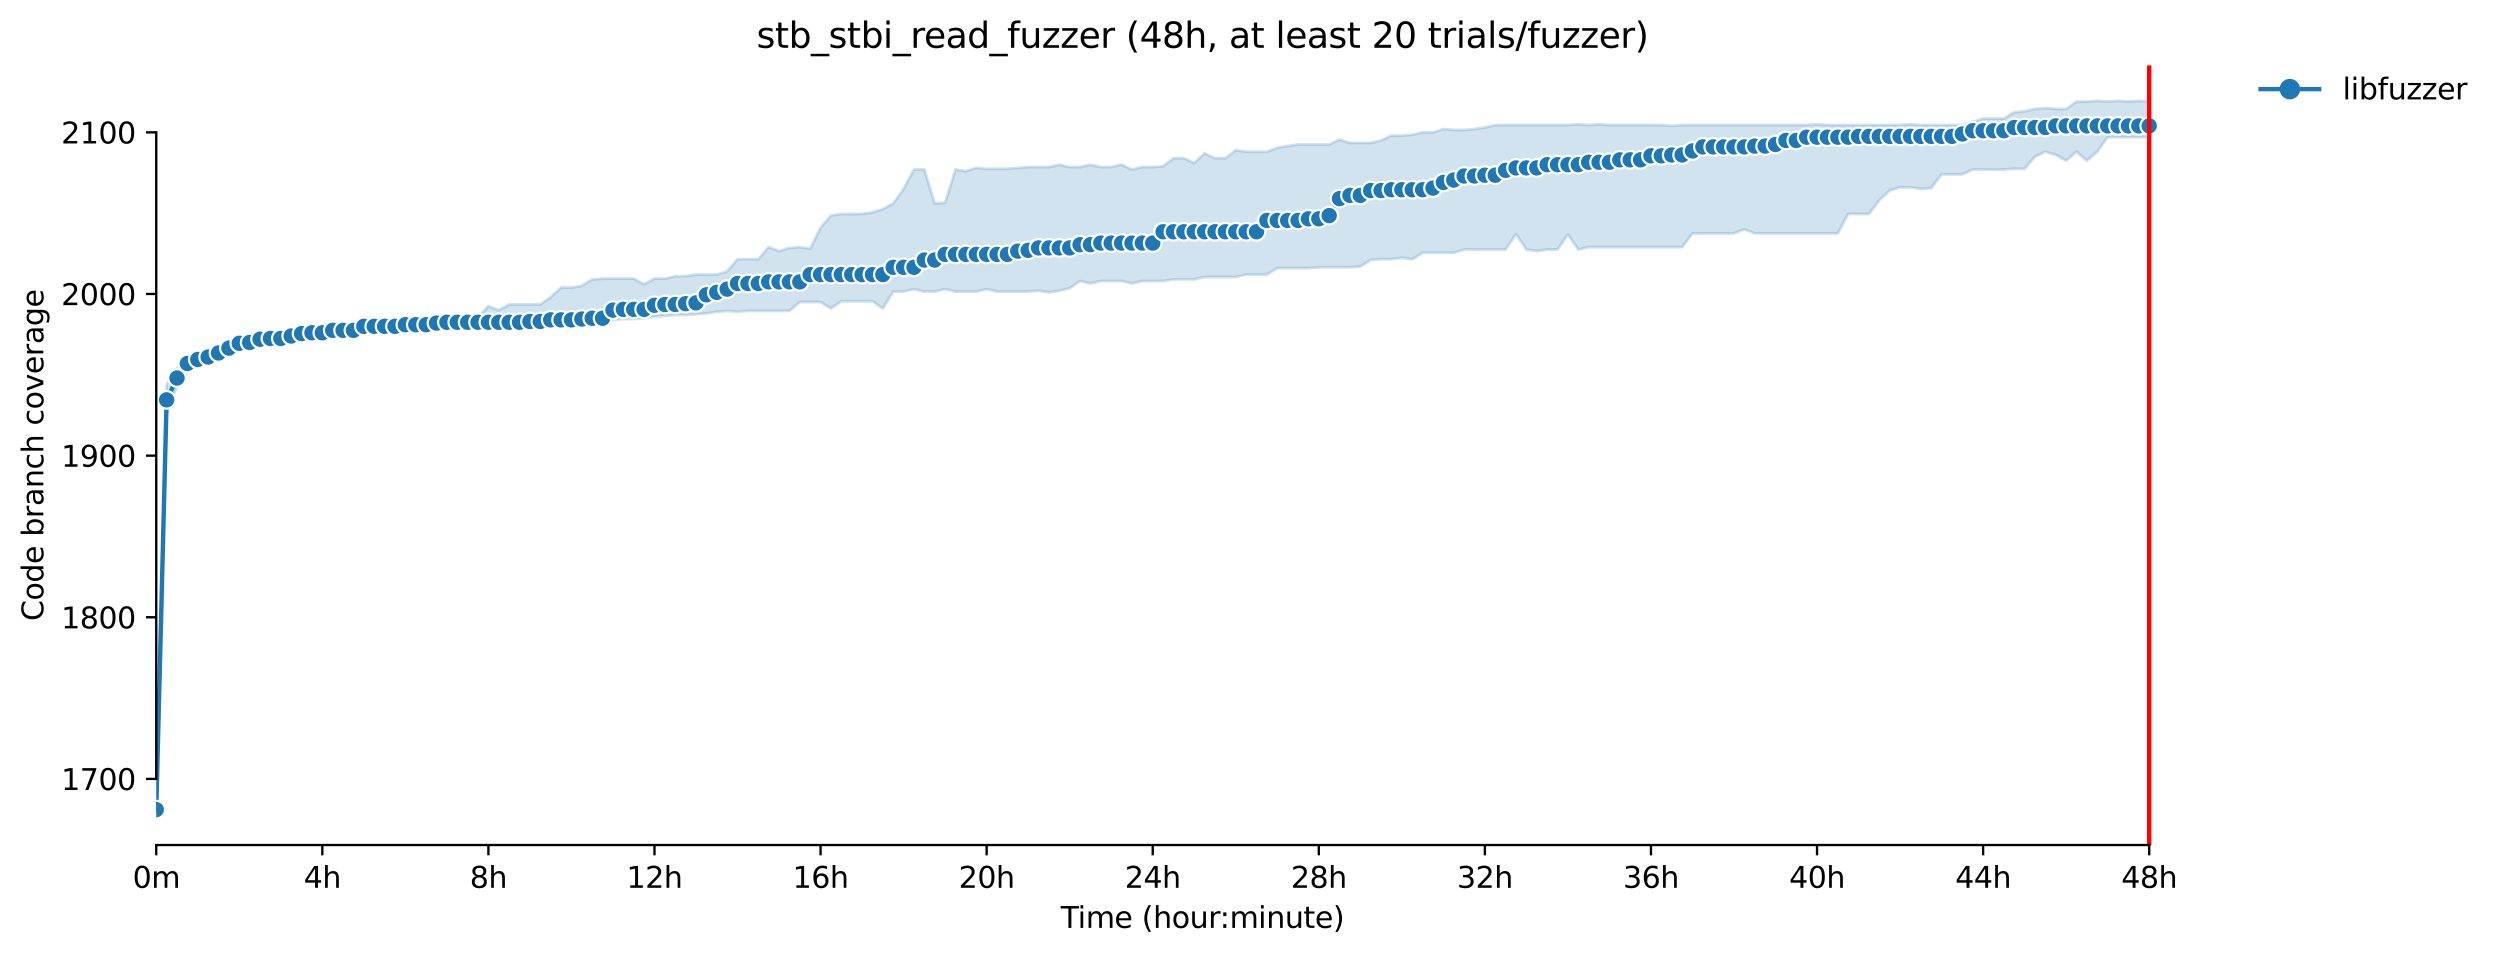 <?xml version="1.0" encoding="utf-8" standalone="no"?>
<!DOCTYPE svg PUBLIC "-//W3C//DTD SVG 1.1//EN"
  "http://www.w3.org/Graphics/SVG/1.1/DTD/svg11.dtd">
<svg xmlns:xlink="http://www.w3.org/1999/xlink" width="853.292pt" height="325.986pt" viewBox="0 0 853.292 325.986" xmlns="http://www.w3.org/2000/svg" version="1.1">
 <defs>
  <style type="text/css">*{stroke-linejoin: round; stroke-linecap: butt}</style>
 </defs>
 <g id="figure_1">
  <g id="patch_1">
   <path d="M 0 325.986 
L 853.292 325.986 
L 853.292 0 
L 0 0 
z
" style="fill: #ffffff"/>
  </g>
  <g id="axes_1">
   <g id="patch_2">
    <path d="M 53.328 288.43 
L 767.568 288.43 
L 767.568 22.318 
L 53.328 22.318 
z
" style="fill: #ffffff"/>
   </g>
   <g id="PolyCollection_1">
    <defs>
     <path id="m3a3d37a1dd" d="M 53.328 -49.652 
L 53.328 -49.652 
L 56.871 -185.37 
L 60.414 -193.922 
L 63.957 -198.887 
L 67.5 -201.094 
L 71.042 -202.473 
L 74.585 -204.404 
L 78.128 -205.783 
L 81.671 -206.611 
L 85.214 -207.714 
L 88.757 -208.542 
L 92.3 -208.542 
L 95.842 -209.369 
L 99.385 -209.921 
L 102.928 -210.473 
L 106.471 -211.024 
L 110.014 -211.024 
L 113.557 -212.128 
L 117.1 -212.128 
L 120.642 -212.403 
L 124.185 -213.231 
L 127.728 -214.059 
L 131.271 -214.059 
L 134.814 -214.334 
L 138.357 -214.61 
L 141.9 -214.61 
L 145.442 -214.61 
L 148.985 -214.61 
L 152.528 -214.886 
L 156.071 -214.886 
L 159.614 -214.886 
L 163.157 -214.886 
L 166.7 -214.886 
L 170.242 -214.886 
L 173.785 -214.886 
L 177.328 -214.886 
L 180.871 -214.886 
L 184.414 -214.886 
L 187.957 -215.162 
L 191.5 -215.438 
L 195.042 -215.989 
L 198.585 -216.265 
L 202.128 -216.265 
L 205.671 -216.265 
L 209.214 -216.817 
L 212.757 -217.093 
L 216.3 -217.093 
L 219.842 -217.369 
L 223.385 -217.92 
L 226.928 -218.196 
L 230.471 -218.472 
L 234.014 -218.472 
L 237.557 -218.748 
L 241.1 -219.024 
L 244.642 -219.576 
L 248.185 -219.851 
L 251.728 -219.576 
L 255.271 -219.851 
L 258.814 -219.851 
L 262.357 -219.851 
L 265.9 -219.851 
L 269.442 -219.851 
L 272.985 -222.886 
L 276.528 -222.886 
L 280.071 -222.886 
L 283.614 -220.679 
L 287.157 -223.162 
L 290.7 -223.162 
L 294.242 -223.162 
L 297.785 -223.162 
L 301.328 -220.679 
L 304.871 -226.451 
L 308.414 -226.472 
L 311.957 -227.286 
L 315.5 -226.472 
L 319.042 -226.472 
L 322.585 -227.299 
L 326.128 -226.472 
L 329.671 -226.472 
L 333.214 -226.472 
L 336.757 -227.279 
L 340.3 -226.451 
L 343.842 -226.472 
L 347.385 -226.472 
L 350.928 -226.472 
L 354.471 -226.748 
L 358.014 -226.196 
L 361.557 -226.748 
L 365.1 -227.575 
L 368.642 -230.058 
L 372.185 -229.23 
L 375.728 -230.058 
L 379.271 -230.058 
L 382.814 -230.058 
L 386.357 -229.23 
L 389.9 -230.058 
L 393.442 -230.058 
L 396.985 -230.058 
L 400.528 -230.61 
L 404.071 -230.61 
L 407.614 -230.61 
L 411.157 -231.437 
L 414.7 -231.437 
L 418.242 -231.437 
L 421.785 -231.437 
L 425.328 -232.265 
L 428.871 -232.265 
L 432.414 -232.265 
L 435.957 -234.471 
L 439.5 -234.471 
L 443.042 -234.471 
L 446.585 -234.471 
L 450.128 -234.747 
L 453.671 -234.747 
L 457.214 -234.747 
L 460.757 -234.747 
L 464.3 -235.023 
L 467.842 -237.23 
L 471.385 -237.506 
L 474.928 -237.506 
L 478.471 -238.044 
L 482.014 -237.457 
L 485.557 -239.713 
L 489.1 -239.713 
L 492.642 -239.713 
L 496.185 -239.713 
L 499.728 -240.816 
L 503.271 -240.802 
L 506.814 -240.816 
L 510.357 -240.816 
L 513.9 -240.816 
L 517.442 -246.057 
L 520.985 -240.802 
L 524.528 -240.264 
L 528.071 -240.816 
L 531.614 -240.816 
L 535.157 -245.926 
L 538.7 -240.816 
L 542.242 -241.643 
L 545.785 -241.643 
L 549.328 -241.643 
L 552.871 -241.643 
L 556.414 -241.643 
L 559.957 -241.643 
L 563.5 -241.643 
L 567.042 -241.643 
L 570.585 -241.643 
L 574.128 -241.643 
L 577.671 -246.333 
L 581.214 -246.333 
L 584.757 -246.333 
L 588.3 -246.333 
L 591.842 -246.333 
L 595.385 -247.712 
L 598.928 -246.333 
L 602.471 -246.333 
L 606.014 -246.333 
L 609.557 -246.333 
L 613.1 -246.333 
L 616.642 -246.333 
L 620.185 -246.333 
L 623.728 -246.333 
L 627.271 -246.333 
L 630.814 -252.953 
L 634.357 -252.953 
L 637.9 -252.953 
L 641.442 -257.643 
L 644.985 -260.953 
L 648.528 -262.043 
L 652.071 -262.056 
L 655.614 -261.505 
L 659.157 -261.781 
L 662.7 -266.47 
L 666.242 -266.47 
L 669.785 -266.47 
L 673.328 -268.125 
L 676.871 -268.125 
L 680.414 -268.07 
L 683.957 -268.125 
L 687.5 -268.401 
L 691.042 -268.401 
L 694.585 -272.539 
L 698.128 -274.194 
L 701.671 -273.09 
L 705.214 -271.159 
L 708.757 -274.194 
L 712.3 -271.159 
L 715.842 -274.194 
L 719.385 -279.159 
L 722.928 -279.159 
L 726.471 -279.159 
L 730.014 -279.159 
L 733.557 -279.159 
L 733.557 -291.296 
L 733.557 -291.296 
L 730.014 -291.572 
L 726.471 -291.296 
L 722.928 -291.572 
L 719.385 -291.296 
L 715.842 -291.572 
L 712.3 -291.296 
L 708.757 -291.296 
L 705.214 -288.814 
L 701.671 -288.814 
L 698.128 -289.097 
L 694.585 -288.814 
L 691.042 -287.986 
L 687.5 -287.71 
L 683.957 -285.504 
L 680.414 -285.504 
L 676.871 -285.504 
L 673.328 -284.4 
L 669.785 -283.297 
L 666.242 -283.297 
L 662.7 -283.297 
L 659.157 -283.297 
L 655.614 -283.297 
L 652.071 -283.573 
L 648.528 -283.297 
L 644.985 -283.297 
L 641.442 -283.297 
L 637.9 -283.297 
L 634.357 -283.297 
L 630.814 -283.297 
L 627.271 -283.297 
L 623.728 -283.297 
L 620.185 -283.573 
L 616.642 -283.297 
L 613.1 -283.297 
L 609.557 -283.297 
L 606.014 -283.304 
L 602.471 -283.297 
L 598.928 -283.297 
L 595.385 -283.297 
L 591.842 -283.297 
L 588.3 -283.297 
L 584.757 -283.297 
L 581.214 -283.297 
L 577.671 -283.297 
L 574.128 -283.297 
L 570.585 -283.021 
L 567.042 -283.297 
L 563.5 -283.304 
L 559.957 -283.297 
L 556.414 -283.297 
L 552.871 -283.297 
L 549.328 -283.297 
L 545.785 -283.573 
L 542.242 -283.297 
L 538.7 -283.573 
L 535.157 -283.297 
L 531.614 -283.297 
L 528.071 -283.297 
L 524.528 -283.297 
L 520.985 -283.297 
L 517.442 -283.297 
L 513.9 -283.297 
L 510.357 -283.297 
L 506.814 -282.469 
L 503.271 -281.918 
L 499.728 -281.642 
L 496.185 -281.642 
L 492.642 -281.918 
L 489.1 -280.814 
L 485.557 -280.814 
L 482.014 -279.987 
L 478.471 -279.711 
L 474.928 -279.711 
L 471.385 -278.056 
L 467.842 -277.228 
L 464.3 -277.228 
L 460.757 -277.228 
L 457.214 -278.366 
L 453.671 -276.676 
L 450.128 -276.676 
L 446.585 -276.676 
L 443.042 -276.676 
L 439.5 -276.125 
L 435.957 -275.58 
L 432.414 -274.194 
L 428.871 -274.194 
L 425.328 -274.194 
L 421.785 -274.745 
L 418.242 -271.987 
L 414.7 -271.987 
L 411.157 -273.642 
L 407.614 -270.332 
L 404.071 -271.987 
L 400.528 -271.987 
L 396.985 -269.228 
L 393.442 -268.953 
L 389.9 -268.953 
L 386.357 -268.125 
L 382.814 -269.78 
L 379.271 -268.953 
L 375.728 -268.953 
L 372.185 -269.78 
L 368.642 -268.953 
L 365.1 -268.953 
L 361.557 -269.78 
L 358.014 -268.953 
L 354.471 -268.953 
L 350.928 -268.953 
L 347.385 -268.677 
L 343.842 -268.401 
L 340.3 -268.401 
L 336.757 -268.401 
L 333.214 -268.677 
L 329.671 -267.573 
L 326.128 -268.125 
L 322.585 -256.815 
L 319.042 -256.539 
L 315.5 -268.125 
L 311.957 -268.125 
L 308.414 -261.505 
L 304.871 -256.539 
L 301.328 -254.608 
L 297.785 -253.505 
L 294.242 -252.953 
L 290.7 -252.953 
L 287.157 -252.953 
L 283.614 -252.402 
L 280.071 -248.264 
L 276.528 -241.099 
L 272.985 -241.643 
L 269.442 -241.368 
L 265.9 -240.264 
L 262.357 -241.643 
L 258.814 -237.506 
L 255.271 -237.506 
L 251.728 -237.506 
L 248.185 -233.368 
L 244.642 -232.265 
L 241.1 -232.265 
L 237.557 -232.265 
L 234.014 -231.713 
L 230.471 -231.713 
L 226.928 -230.885 
L 223.385 -230.885 
L 219.842 -228.954 
L 216.3 -230.885 
L 212.757 -230.885 
L 209.214 -230.885 
L 205.671 -230.885 
L 202.128 -230.61 
L 198.585 -228.403 
L 195.042 -227.851 
L 191.5 -227.858 
L 187.957 -224.541 
L 184.414 -222.058 
L 180.871 -222.058 
L 177.328 -222.058 
L 173.785 -222.058 
L 170.242 -220.127 
L 166.7 -221.506 
L 163.157 -217.645 
L 159.614 -217.093 
L 156.071 -216.824 
L 152.528 -217.093 
L 148.985 -216.817 
L 145.442 -216.817 
L 141.9 -216.265 
L 138.357 -215.714 
L 134.814 -215.714 
L 131.271 -215.162 
L 127.728 -215.162 
L 124.185 -215.162 
L 120.642 -214.61 
L 117.1 -214.61 
L 113.557 -214.61 
L 110.014 -214.059 
L 106.471 -214.059 
L 102.928 -213.507 
L 99.385 -212.955 
L 95.842 -212.679 
L 92.3 -212.128 
L 88.757 -211.3 
L 85.214 -210.473 
L 81.671 -210.197 
L 78.128 -209.645 
L 74.585 -207.438 
L 71.042 -206.335 
L 67.5 -205.231 
L 63.957 -204.128 
L 60.414 -200.273 
L 56.871 -194.749 
L 53.328 -49.652 
z
" style="stroke: #1f77b4; stroke-opacity: 0.2"/>
    </defs>
    <g clip-path="url(#p2e35f3c28f)">
     <use xlink:href="#m3a3d37a1dd" x="0" y="325.986" style="fill: #1f77b4; fill-opacity: 0.2; stroke: #1f77b4; stroke-opacity: 0.2"/>
    </g>
   </g>
   <g id="matplotlib.axis_1">
    <g id="xtick_1">
     <g id="line2d_1">
      <defs>
       <path id="m55dfc3fc19" d="M 0 0 
L 0 3.5 
" style="stroke: #000000; stroke-width: 0.8"/>
      </defs>
      <g>
       <use xlink:href="#m55dfc3fc19" x="53.328" y="288.43" style="stroke: #000000; stroke-width: 0.8"/>
      </g>
     </g>
     <g id="text_1">
      <!-- 0m -->
      <g transform="translate(45.277 303.029) scale(0.1 -0.1)">
       <defs>
        <path id="DejaVuSans-30" d="M 2034 4250 
Q 1547 4250 1301 3770 
Q 1056 3291 1056 2328 
Q 1056 1369 1301 889 
Q 1547 409 2034 409 
Q 2525 409 2770 889 
Q 3016 1369 3016 2328 
Q 3016 3291 2770 3770 
Q 2525 4250 2034 4250 
z
M 2034 4750 
Q 2819 4750 3233 4129 
Q 3647 3509 3647 2328 
Q 3647 1150 3233 529 
Q 2819 -91 2034 -91 
Q 1250 -91 836 529 
Q 422 1150 422 2328 
Q 422 3509 836 4129 
Q 1250 4750 2034 4750 
z
" transform="scale(0.016)"/>
        <path id="DejaVuSans-6d" d="M 3328 2828 
Q 3544 3216 3844 3400 
Q 4144 3584 4550 3584 
Q 5097 3584 5394 3201 
Q 5691 2819 5691 2113 
L 5691 0 
L 5113 0 
L 5113 2094 
Q 5113 2597 4934 2840 
Q 4756 3084 4391 3084 
Q 3944 3084 3684 2787 
Q 3425 2491 3425 1978 
L 3425 0 
L 2847 0 
L 2847 2094 
Q 2847 2600 2669 2842 
Q 2491 3084 2119 3084 
Q 1678 3084 1418 2786 
Q 1159 2488 1159 1978 
L 1159 0 
L 581 0 
L 581 3500 
L 1159 3500 
L 1159 2956 
Q 1356 3278 1631 3431 
Q 1906 3584 2284 3584 
Q 2666 3584 2933 3390 
Q 3200 3197 3328 2828 
z
" transform="scale(0.016)"/>
       </defs>
       <use xlink:href="#DejaVuSans-30"/>
       <use xlink:href="#DejaVuSans-6d" x="63.623"/>
      </g>
     </g>
    </g>
    <g id="xtick_2">
     <g id="line2d_2">
      <g>
       <use xlink:href="#m55dfc3fc19" x="110.014" y="288.43" style="stroke: #000000; stroke-width: 0.8"/>
      </g>
     </g>
     <g id="text_2">
      <!-- 4h -->
      <g transform="translate(103.664 303.029) scale(0.1 -0.1)">
       <defs>
        <path id="DejaVuSans-34" d="M 2419 4116 
L 825 1625 
L 2419 1625 
L 2419 4116 
z
M 2253 4666 
L 3047 4666 
L 3047 1625 
L 3713 1625 
L 3713 1100 
L 3047 1100 
L 3047 0 
L 2419 0 
L 2419 1100 
L 313 1100 
L 313 1709 
L 2253 4666 
z
" transform="scale(0.016)"/>
        <path id="DejaVuSans-68" d="M 3513 2113 
L 3513 0 
L 2938 0 
L 2938 2094 
Q 2938 2591 2744 2837 
Q 2550 3084 2163 3084 
Q 1697 3084 1428 2787 
Q 1159 2491 1159 1978 
L 1159 0 
L 581 0 
L 581 4863 
L 1159 4863 
L 1159 2956 
Q 1366 3272 1645 3428 
Q 1925 3584 2291 3584 
Q 2894 3584 3203 3211 
Q 3513 2838 3513 2113 
z
" transform="scale(0.016)"/>
       </defs>
       <use xlink:href="#DejaVuSans-34"/>
       <use xlink:href="#DejaVuSans-68" x="63.623"/>
      </g>
     </g>
    </g>
    <g id="xtick_3">
     <g id="line2d_3">
      <g>
       <use xlink:href="#m55dfc3fc19" x="166.7" y="288.43" style="stroke: #000000; stroke-width: 0.8"/>
      </g>
     </g>
     <g id="text_3">
      <!-- 8h -->
      <g transform="translate(160.35 303.029) scale(0.1 -0.1)">
       <defs>
        <path id="DejaVuSans-38" d="M 2034 2216 
Q 1584 2216 1326 1975 
Q 1069 1734 1069 1313 
Q 1069 891 1326 650 
Q 1584 409 2034 409 
Q 2484 409 2743 651 
Q 3003 894 3003 1313 
Q 3003 1734 2745 1975 
Q 2488 2216 2034 2216 
z
M 1403 2484 
Q 997 2584 770 2862 
Q 544 3141 544 3541 
Q 544 4100 942 4425 
Q 1341 4750 2034 4750 
Q 2731 4750 3128 4425 
Q 3525 4100 3525 3541 
Q 3525 3141 3298 2862 
Q 3072 2584 2669 2484 
Q 3125 2378 3379 2068 
Q 3634 1759 3634 1313 
Q 3634 634 3220 271 
Q 2806 -91 2034 -91 
Q 1263 -91 848 271 
Q 434 634 434 1313 
Q 434 1759 690 2068 
Q 947 2378 1403 2484 
z
M 1172 3481 
Q 1172 3119 1398 2916 
Q 1625 2713 2034 2713 
Q 2441 2713 2670 2916 
Q 2900 3119 2900 3481 
Q 2900 3844 2670 4047 
Q 2441 4250 2034 4250 
Q 1625 4250 1398 4047 
Q 1172 3844 1172 3481 
z
" transform="scale(0.016)"/>
       </defs>
       <use xlink:href="#DejaVuSans-38"/>
       <use xlink:href="#DejaVuSans-68" x="63.623"/>
      </g>
     </g>
    </g>
    <g id="xtick_4">
     <g id="line2d_4">
      <g>
       <use xlink:href="#m55dfc3fc19" x="223.385" y="288.43" style="stroke: #000000; stroke-width: 0.8"/>
      </g>
     </g>
     <g id="text_4">
      <!-- 12h -->
      <g transform="translate(213.854 303.029) scale(0.1 -0.1)">
       <defs>
        <path id="DejaVuSans-31" d="M 794 531 
L 1825 531 
L 1825 4091 
L 703 3866 
L 703 4441 
L 1819 4666 
L 2450 4666 
L 2450 531 
L 3481 531 
L 3481 0 
L 794 0 
L 794 531 
z
" transform="scale(0.016)"/>
        <path id="DejaVuSans-32" d="M 1228 531 
L 3431 531 
L 3431 0 
L 469 0 
L 469 531 
Q 828 903 1448 1529 
Q 2069 2156 2228 2338 
Q 2531 2678 2651 2914 
Q 2772 3150 2772 3378 
Q 2772 3750 2511 3984 
Q 2250 4219 1831 4219 
Q 1534 4219 1204 4116 
Q 875 4013 500 3803 
L 500 4441 
Q 881 4594 1212 4672 
Q 1544 4750 1819 4750 
Q 2544 4750 2975 4387 
Q 3406 4025 3406 3419 
Q 3406 3131 3298 2873 
Q 3191 2616 2906 2266 
Q 2828 2175 2409 1742 
Q 1991 1309 1228 531 
z
" transform="scale(0.016)"/>
       </defs>
       <use xlink:href="#DejaVuSans-31"/>
       <use xlink:href="#DejaVuSans-32" x="63.623"/>
       <use xlink:href="#DejaVuSans-68" x="127.246"/>
      </g>
     </g>
    </g>
    <g id="xtick_5">
     <g id="line2d_5">
      <g>
       <use xlink:href="#m55dfc3fc19" x="280.071" y="288.43" style="stroke: #000000; stroke-width: 0.8"/>
      </g>
     </g>
     <g id="text_5">
      <!-- 16h -->
      <g transform="translate(270.54 303.029) scale(0.1 -0.1)">
       <defs>
        <path id="DejaVuSans-36" d="M 2113 2584 
Q 1688 2584 1439 2293 
Q 1191 2003 1191 1497 
Q 1191 994 1439 701 
Q 1688 409 2113 409 
Q 2538 409 2786 701 
Q 3034 994 3034 1497 
Q 3034 2003 2786 2293 
Q 2538 2584 2113 2584 
z
M 3366 4563 
L 3366 3988 
Q 3128 4100 2886 4159 
Q 2644 4219 2406 4219 
Q 1781 4219 1451 3797 
Q 1122 3375 1075 2522 
Q 1259 2794 1537 2939 
Q 1816 3084 2150 3084 
Q 2853 3084 3261 2657 
Q 3669 2231 3669 1497 
Q 3669 778 3244 343 
Q 2819 -91 2113 -91 
Q 1303 -91 875 529 
Q 447 1150 447 2328 
Q 447 3434 972 4092 
Q 1497 4750 2381 4750 
Q 2619 4750 2861 4703 
Q 3103 4656 3366 4563 
z
" transform="scale(0.016)"/>
       </defs>
       <use xlink:href="#DejaVuSans-31"/>
       <use xlink:href="#DejaVuSans-36" x="63.623"/>
       <use xlink:href="#DejaVuSans-68" x="127.246"/>
      </g>
     </g>
    </g>
    <g id="xtick_6">
     <g id="line2d_6">
      <g>
       <use xlink:href="#m55dfc3fc19" x="336.757" y="288.43" style="stroke: #000000; stroke-width: 0.8"/>
      </g>
     </g>
     <g id="text_6">
      <!-- 20h -->
      <g transform="translate(327.225 303.029) scale(0.1 -0.1)">
       <use xlink:href="#DejaVuSans-32"/>
       <use xlink:href="#DejaVuSans-30" x="63.623"/>
       <use xlink:href="#DejaVuSans-68" x="127.246"/>
      </g>
     </g>
    </g>
    <g id="xtick_7">
     <g id="line2d_7">
      <g>
       <use xlink:href="#m55dfc3fc19" x="393.442" y="288.43" style="stroke: #000000; stroke-width: 0.8"/>
      </g>
     </g>
     <g id="text_7">
      <!-- 24h -->
      <g transform="translate(383.911 303.029) scale(0.1 -0.1)">
       <use xlink:href="#DejaVuSans-32"/>
       <use xlink:href="#DejaVuSans-34" x="63.623"/>
       <use xlink:href="#DejaVuSans-68" x="127.246"/>
      </g>
     </g>
    </g>
    <g id="xtick_8">
     <g id="line2d_8">
      <g>
       <use xlink:href="#m55dfc3fc19" x="450.128" y="288.43" style="stroke: #000000; stroke-width: 0.8"/>
      </g>
     </g>
     <g id="text_8">
      <!-- 28h -->
      <g transform="translate(440.597 303.029) scale(0.1 -0.1)">
       <use xlink:href="#DejaVuSans-32"/>
       <use xlink:href="#DejaVuSans-38" x="63.623"/>
       <use xlink:href="#DejaVuSans-68" x="127.246"/>
      </g>
     </g>
    </g>
    <g id="xtick_9">
     <g id="line2d_9">
      <g>
       <use xlink:href="#m55dfc3fc19" x="506.814" y="288.43" style="stroke: #000000; stroke-width: 0.8"/>
      </g>
     </g>
     <g id="text_9">
      <!-- 32h -->
      <g transform="translate(497.283 303.029) scale(0.1 -0.1)">
       <defs>
        <path id="DejaVuSans-33" d="M 2597 2516 
Q 3050 2419 3304 2112 
Q 3559 1806 3559 1356 
Q 3559 666 3084 287 
Q 2609 -91 1734 -91 
Q 1441 -91 1130 -33 
Q 819 25 488 141 
L 488 750 
Q 750 597 1062 519 
Q 1375 441 1716 441 
Q 2309 441 2620 675 
Q 2931 909 2931 1356 
Q 2931 1769 2642 2001 
Q 2353 2234 1838 2234 
L 1294 2234 
L 1294 2753 
L 1863 2753 
Q 2328 2753 2575 2939 
Q 2822 3125 2822 3475 
Q 2822 3834 2567 4026 
Q 2313 4219 1838 4219 
Q 1578 4219 1281 4162 
Q 984 4106 628 3988 
L 628 4550 
Q 988 4650 1302 4700 
Q 1616 4750 1894 4750 
Q 2613 4750 3031 4423 
Q 3450 4097 3450 3541 
Q 3450 3153 3228 2886 
Q 3006 2619 2597 2516 
z
" transform="scale(0.016)"/>
       </defs>
       <use xlink:href="#DejaVuSans-33"/>
       <use xlink:href="#DejaVuSans-32" x="63.623"/>
       <use xlink:href="#DejaVuSans-68" x="127.246"/>
      </g>
     </g>
    </g>
    <g id="xtick_10">
     <g id="line2d_10">
      <g>
       <use xlink:href="#m55dfc3fc19" x="563.5" y="288.43" style="stroke: #000000; stroke-width: 0.8"/>
      </g>
     </g>
     <g id="text_10">
      <!-- 36h -->
      <g transform="translate(553.968 303.029) scale(0.1 -0.1)">
       <use xlink:href="#DejaVuSans-33"/>
       <use xlink:href="#DejaVuSans-36" x="63.623"/>
       <use xlink:href="#DejaVuSans-68" x="127.246"/>
      </g>
     </g>
    </g>
    <g id="xtick_11">
     <g id="line2d_11">
      <g>
       <use xlink:href="#m55dfc3fc19" x="620.185" y="288.43" style="stroke: #000000; stroke-width: 0.8"/>
      </g>
     </g>
     <g id="text_11">
      <!-- 40h -->
      <g transform="translate(610.654 303.029) scale(0.1 -0.1)">
       <use xlink:href="#DejaVuSans-34"/>
       <use xlink:href="#DejaVuSans-30" x="63.623"/>
       <use xlink:href="#DejaVuSans-68" x="127.246"/>
      </g>
     </g>
    </g>
    <g id="xtick_12">
     <g id="line2d_12">
      <g>
       <use xlink:href="#m55dfc3fc19" x="676.871" y="288.43" style="stroke: #000000; stroke-width: 0.8"/>
      </g>
     </g>
     <g id="text_12">
      <!-- 44h -->
      <g transform="translate(667.34 303.029) scale(0.1 -0.1)">
       <use xlink:href="#DejaVuSans-34"/>
       <use xlink:href="#DejaVuSans-34" x="63.623"/>
       <use xlink:href="#DejaVuSans-68" x="127.246"/>
      </g>
     </g>
    </g>
    <g id="xtick_13">
     <g id="line2d_13">
      <g>
       <use xlink:href="#m55dfc3fc19" x="733.557" y="288.43" style="stroke: #000000; stroke-width: 0.8"/>
      </g>
     </g>
     <g id="text_13">
      <!-- 48h -->
      <g transform="translate(724.025 303.029) scale(0.1 -0.1)">
       <use xlink:href="#DejaVuSans-34"/>
       <use xlink:href="#DejaVuSans-38" x="63.623"/>
       <use xlink:href="#DejaVuSans-68" x="127.246"/>
      </g>
     </g>
    </g>
    <g id="text_14">
     <!-- Time (hour:minute) -->
     <g transform="translate(362.041 316.707) scale(0.1 -0.1)">
      <defs>
       <path id="DejaVuSans-54" d="M -19 4666 
L 3928 4666 
L 3928 4134 
L 2272 4134 
L 2272 0 
L 1638 0 
L 1638 4134 
L -19 4134 
L -19 4666 
z
" transform="scale(0.016)"/>
       <path id="DejaVuSans-69" d="M 603 3500 
L 1178 3500 
L 1178 0 
L 603 0 
L 603 3500 
z
M 603 4863 
L 1178 4863 
L 1178 4134 
L 603 4134 
L 603 4863 
z
" transform="scale(0.016)"/>
       <path id="DejaVuSans-65" d="M 3597 1894 
L 3597 1613 
L 953 1613 
Q 991 1019 1311 708 
Q 1631 397 2203 397 
Q 2534 397 2845 478 
Q 3156 559 3463 722 
L 3463 178 
Q 3153 47 2828 -22 
Q 2503 -91 2169 -91 
Q 1331 -91 842 396 
Q 353 884 353 1716 
Q 353 2575 817 3079 
Q 1281 3584 2069 3584 
Q 2775 3584 3186 3129 
Q 3597 2675 3597 1894 
z
M 3022 2063 
Q 3016 2534 2758 2815 
Q 2500 3097 2075 3097 
Q 1594 3097 1305 2825 
Q 1016 2553 972 2059 
L 3022 2063 
z
" transform="scale(0.016)"/>
       <path id="DejaVuSans-20" transform="scale(0.016)"/>
       <path id="DejaVuSans-28" d="M 1984 4856 
Q 1566 4138 1362 3434 
Q 1159 2731 1159 2009 
Q 1159 1288 1364 580 
Q 1569 -128 1984 -844 
L 1484 -844 
Q 1016 -109 783 600 
Q 550 1309 550 2009 
Q 550 2706 781 3412 
Q 1013 4119 1484 4856 
L 1984 4856 
z
" transform="scale(0.016)"/>
       <path id="DejaVuSans-6f" d="M 1959 3097 
Q 1497 3097 1228 2736 
Q 959 2375 959 1747 
Q 959 1119 1226 758 
Q 1494 397 1959 397 
Q 2419 397 2687 759 
Q 2956 1122 2956 1747 
Q 2956 2369 2687 2733 
Q 2419 3097 1959 3097 
z
M 1959 3584 
Q 2709 3584 3137 3096 
Q 3566 2609 3566 1747 
Q 3566 888 3137 398 
Q 2709 -91 1959 -91 
Q 1206 -91 779 398 
Q 353 888 353 1747 
Q 353 2609 779 3096 
Q 1206 3584 1959 3584 
z
" transform="scale(0.016)"/>
       <path id="DejaVuSans-75" d="M 544 1381 
L 544 3500 
L 1119 3500 
L 1119 1403 
Q 1119 906 1312 657 
Q 1506 409 1894 409 
Q 2359 409 2629 706 
Q 2900 1003 2900 1516 
L 2900 3500 
L 3475 3500 
L 3475 0 
L 2900 0 
L 2900 538 
Q 2691 219 2414 64 
Q 2138 -91 1772 -91 
Q 1169 -91 856 284 
Q 544 659 544 1381 
z
M 1991 3584 
L 1991 3584 
z
" transform="scale(0.016)"/>
       <path id="DejaVuSans-72" d="M 2631 2963 
Q 2534 3019 2420 3045 
Q 2306 3072 2169 3072 
Q 1681 3072 1420 2755 
Q 1159 2438 1159 1844 
L 1159 0 
L 581 0 
L 581 3500 
L 1159 3500 
L 1159 2956 
Q 1341 3275 1631 3429 
Q 1922 3584 2338 3584 
Q 2397 3584 2469 3576 
Q 2541 3569 2628 3553 
L 2631 2963 
z
" transform="scale(0.016)"/>
       <path id="DejaVuSans-3a" d="M 750 794 
L 1409 794 
L 1409 0 
L 750 0 
L 750 794 
z
M 750 3309 
L 1409 3309 
L 1409 2516 
L 750 2516 
L 750 3309 
z
" transform="scale(0.016)"/>
       <path id="DejaVuSans-6e" d="M 3513 2113 
L 3513 0 
L 2938 0 
L 2938 2094 
Q 2938 2591 2744 2837 
Q 2550 3084 2163 3084 
Q 1697 3084 1428 2787 
Q 1159 2491 1159 1978 
L 1159 0 
L 581 0 
L 581 3500 
L 1159 3500 
L 1159 2956 
Q 1366 3272 1645 3428 
Q 1925 3584 2291 3584 
Q 2894 3584 3203 3211 
Q 3513 2838 3513 2113 
z
" transform="scale(0.016)"/>
       <path id="DejaVuSans-74" d="M 1172 4494 
L 1172 3500 
L 2356 3500 
L 2356 3053 
L 1172 3053 
L 1172 1153 
Q 1172 725 1289 603 
Q 1406 481 1766 481 
L 2356 481 
L 2356 0 
L 1766 0 
Q 1100 0 847 248 
Q 594 497 594 1153 
L 594 3053 
L 172 3053 
L 172 3500 
L 594 3500 
L 594 4494 
L 1172 4494 
z
" transform="scale(0.016)"/>
       <path id="DejaVuSans-29" d="M 513 4856 
L 1013 4856 
Q 1481 4119 1714 3412 
Q 1947 2706 1947 2009 
Q 1947 1309 1714 600 
Q 1481 -109 1013 -844 
L 513 -844 
Q 928 -128 1133 580 
Q 1338 1288 1338 2009 
Q 1338 2731 1133 3434 
Q 928 4138 513 4856 
z
" transform="scale(0.016)"/>
      </defs>
      <use xlink:href="#DejaVuSans-54"/>
      <use xlink:href="#DejaVuSans-69" x="57.959"/>
      <use xlink:href="#DejaVuSans-6d" x="85.742"/>
      <use xlink:href="#DejaVuSans-65" x="183.154"/>
      <use xlink:href="#DejaVuSans-20" x="244.678"/>
      <use xlink:href="#DejaVuSans-28" x="276.465"/>
      <use xlink:href="#DejaVuSans-68" x="315.479"/>
      <use xlink:href="#DejaVuSans-6f" x="378.857"/>
      <use xlink:href="#DejaVuSans-75" x="440.039"/>
      <use xlink:href="#DejaVuSans-72" x="503.418"/>
      <use xlink:href="#DejaVuSans-3a" x="542.781"/>
      <use xlink:href="#DejaVuSans-6d" x="576.473"/>
      <use xlink:href="#DejaVuSans-69" x="673.885"/>
      <use xlink:href="#DejaVuSans-6e" x="701.668"/>
      <use xlink:href="#DejaVuSans-75" x="765.047"/>
      <use xlink:href="#DejaVuSans-74" x="828.426"/>
      <use xlink:href="#DejaVuSans-65" x="867.635"/>
      <use xlink:href="#DejaVuSans-29" x="929.158"/>
     </g>
    </g>
   </g>
   <g id="matplotlib.axis_2">
    <g id="ytick_1">
     <g id="line2d_14">
      <defs>
       <path id="mb49633640e" d="M 0 0 
L -3.5 0 
" style="stroke: #000000; stroke-width: 0.8"/>
      </defs>
      <g>
       <use xlink:href="#mb49633640e" x="53.328" y="265.852" style="stroke: #000000; stroke-width: 0.8"/>
      </g>
     </g>
     <g id="text_15">
      <!-- 1700 -->
      <g transform="translate(20.878 269.651) scale(0.1 -0.1)">
       <defs>
        <path id="DejaVuSans-37" d="M 525 4666 
L 3525 4666 
L 3525 4397 
L 1831 0 
L 1172 0 
L 2766 4134 
L 525 4134 
L 525 4666 
z
" transform="scale(0.016)"/>
       </defs>
       <use xlink:href="#DejaVuSans-31"/>
       <use xlink:href="#DejaVuSans-37" x="63.623"/>
       <use xlink:href="#DejaVuSans-30" x="127.246"/>
       <use xlink:href="#DejaVuSans-30" x="190.869"/>
      </g>
     </g>
    </g>
    <g id="ytick_2">
     <g id="line2d_15">
      <g>
       <use xlink:href="#mb49633640e" x="53.328" y="210.682" style="stroke: #000000; stroke-width: 0.8"/>
      </g>
     </g>
     <g id="text_16">
      <!-- 1800 -->
      <g transform="translate(20.878 214.481) scale(0.1 -0.1)">
       <use xlink:href="#DejaVuSans-31"/>
       <use xlink:href="#DejaVuSans-38" x="63.623"/>
       <use xlink:href="#DejaVuSans-30" x="127.246"/>
       <use xlink:href="#DejaVuSans-30" x="190.869"/>
      </g>
     </g>
    </g>
    <g id="ytick_3">
     <g id="line2d_16">
      <g>
       <use xlink:href="#mb49633640e" x="53.328" y="155.512" style="stroke: #000000; stroke-width: 0.8"/>
      </g>
     </g>
     <g id="text_17">
      <!-- 1900 -->
      <g transform="translate(20.878 159.311) scale(0.1 -0.1)">
       <defs>
        <path id="DejaVuSans-39" d="M 703 97 
L 703 672 
Q 941 559 1184 500 
Q 1428 441 1663 441 
Q 2288 441 2617 861 
Q 2947 1281 2994 2138 
Q 2813 1869 2534 1725 
Q 2256 1581 1919 1581 
Q 1219 1581 811 2004 
Q 403 2428 403 3163 
Q 403 3881 828 4315 
Q 1253 4750 1959 4750 
Q 2769 4750 3195 4129 
Q 3622 3509 3622 2328 
Q 3622 1225 3098 567 
Q 2575 -91 1691 -91 
Q 1453 -91 1209 -44 
Q 966 3 703 97 
z
M 1959 2075 
Q 2384 2075 2632 2365 
Q 2881 2656 2881 3163 
Q 2881 3666 2632 3958 
Q 2384 4250 1959 4250 
Q 1534 4250 1286 3958 
Q 1038 3666 1038 3163 
Q 1038 2656 1286 2365 
Q 1534 2075 1959 2075 
z
" transform="scale(0.016)"/>
       </defs>
       <use xlink:href="#DejaVuSans-31"/>
       <use xlink:href="#DejaVuSans-39" x="63.623"/>
       <use xlink:href="#DejaVuSans-30" x="127.246"/>
       <use xlink:href="#DejaVuSans-30" x="190.869"/>
      </g>
     </g>
    </g>
    <g id="ytick_4">
     <g id="line2d_17">
      <g>
       <use xlink:href="#mb49633640e" x="53.328" y="100.342" style="stroke: #000000; stroke-width: 0.8"/>
      </g>
     </g>
     <g id="text_18">
      <!-- 2000 -->
      <g transform="translate(20.878 104.141) scale(0.1 -0.1)">
       <use xlink:href="#DejaVuSans-32"/>
       <use xlink:href="#DejaVuSans-30" x="63.623"/>
       <use xlink:href="#DejaVuSans-30" x="127.246"/>
       <use xlink:href="#DejaVuSans-30" x="190.869"/>
      </g>
     </g>
    </g>
    <g id="ytick_5">
     <g id="line2d_18">
      <g>
       <use xlink:href="#mb49633640e" x="53.328" y="45.172" style="stroke: #000000; stroke-width: 0.8"/>
      </g>
     </g>
     <g id="text_19">
      <!-- 2100 -->
      <g transform="translate(20.878 48.971) scale(0.1 -0.1)">
       <use xlink:href="#DejaVuSans-32"/>
       <use xlink:href="#DejaVuSans-31" x="63.623"/>
       <use xlink:href="#DejaVuSans-30" x="127.246"/>
       <use xlink:href="#DejaVuSans-30" x="190.869"/>
      </g>
     </g>
    </g>
    <g id="text_20">
     <!-- Code branch coverage -->
     <g transform="translate(14.798 211.949) rotate(-90) scale(0.1 -0.1)">
      <defs>
       <path id="DejaVuSans-43" d="M 4122 4306 
L 4122 3641 
Q 3803 3938 3442 4084 
Q 3081 4231 2675 4231 
Q 1875 4231 1450 3742 
Q 1025 3253 1025 2328 
Q 1025 1406 1450 917 
Q 1875 428 2675 428 
Q 3081 428 3442 575 
Q 3803 722 4122 1019 
L 4122 359 
Q 3791 134 3420 21 
Q 3050 -91 2638 -91 
Q 1578 -91 968 557 
Q 359 1206 359 2328 
Q 359 3453 968 4101 
Q 1578 4750 2638 4750 
Q 3056 4750 3426 4639 
Q 3797 4528 4122 4306 
z
" transform="scale(0.016)"/>
       <path id="DejaVuSans-64" d="M 2906 2969 
L 2906 4863 
L 3481 4863 
L 3481 0 
L 2906 0 
L 2906 525 
Q 2725 213 2448 61 
Q 2172 -91 1784 -91 
Q 1150 -91 751 415 
Q 353 922 353 1747 
Q 353 2572 751 3078 
Q 1150 3584 1784 3584 
Q 2172 3584 2448 3432 
Q 2725 3281 2906 2969 
z
M 947 1747 
Q 947 1113 1208 752 
Q 1469 391 1925 391 
Q 2381 391 2643 752 
Q 2906 1113 2906 1747 
Q 2906 2381 2643 2742 
Q 2381 3103 1925 3103 
Q 1469 3103 1208 2742 
Q 947 2381 947 1747 
z
" transform="scale(0.016)"/>
       <path id="DejaVuSans-62" d="M 3116 1747 
Q 3116 2381 2855 2742 
Q 2594 3103 2138 3103 
Q 1681 3103 1420 2742 
Q 1159 2381 1159 1747 
Q 1159 1113 1420 752 
Q 1681 391 2138 391 
Q 2594 391 2855 752 
Q 3116 1113 3116 1747 
z
M 1159 2969 
Q 1341 3281 1617 3432 
Q 1894 3584 2278 3584 
Q 2916 3584 3314 3078 
Q 3713 2572 3713 1747 
Q 3713 922 3314 415 
Q 2916 -91 2278 -91 
Q 1894 -91 1617 61 
Q 1341 213 1159 525 
L 1159 0 
L 581 0 
L 581 4863 
L 1159 4863 
L 1159 2969 
z
" transform="scale(0.016)"/>
       <path id="DejaVuSans-61" d="M 2194 1759 
Q 1497 1759 1228 1600 
Q 959 1441 959 1056 
Q 959 750 1161 570 
Q 1363 391 1709 391 
Q 2188 391 2477 730 
Q 2766 1069 2766 1631 
L 2766 1759 
L 2194 1759 
z
M 3341 1997 
L 3341 0 
L 2766 0 
L 2766 531 
Q 2569 213 2275 61 
Q 1981 -91 1556 -91 
Q 1019 -91 701 211 
Q 384 513 384 1019 
Q 384 1609 779 1909 
Q 1175 2209 1959 2209 
L 2766 2209 
L 2766 2266 
Q 2766 2663 2505 2880 
Q 2244 3097 1772 3097 
Q 1472 3097 1187 3025 
Q 903 2953 641 2809 
L 641 3341 
Q 956 3463 1253 3523 
Q 1550 3584 1831 3584 
Q 2591 3584 2966 3190 
Q 3341 2797 3341 1997 
z
" transform="scale(0.016)"/>
       <path id="DejaVuSans-63" d="M 3122 3366 
L 3122 2828 
Q 2878 2963 2633 3030 
Q 2388 3097 2138 3097 
Q 1578 3097 1268 2742 
Q 959 2388 959 1747 
Q 959 1106 1268 751 
Q 1578 397 2138 397 
Q 2388 397 2633 464 
Q 2878 531 3122 666 
L 3122 134 
Q 2881 22 2623 -34 
Q 2366 -91 2075 -91 
Q 1284 -91 818 406 
Q 353 903 353 1747 
Q 353 2603 823 3093 
Q 1294 3584 2113 3584 
Q 2378 3584 2631 3529 
Q 2884 3475 3122 3366 
z
" transform="scale(0.016)"/>
       <path id="DejaVuSans-76" d="M 191 3500 
L 800 3500 
L 1894 563 
L 2988 3500 
L 3597 3500 
L 2284 0 
L 1503 0 
L 191 3500 
z
" transform="scale(0.016)"/>
       <path id="DejaVuSans-67" d="M 2906 1791 
Q 2906 2416 2648 2759 
Q 2391 3103 1925 3103 
Q 1463 3103 1205 2759 
Q 947 2416 947 1791 
Q 947 1169 1205 825 
Q 1463 481 1925 481 
Q 2391 481 2648 825 
Q 2906 1169 2906 1791 
z
M 3481 434 
Q 3481 -459 3084 -895 
Q 2688 -1331 1869 -1331 
Q 1566 -1331 1297 -1286 
Q 1028 -1241 775 -1147 
L 775 -588 
Q 1028 -725 1275 -790 
Q 1522 -856 1778 -856 
Q 2344 -856 2625 -561 
Q 2906 -266 2906 331 
L 2906 616 
Q 2728 306 2450 153 
Q 2172 0 1784 0 
Q 1141 0 747 490 
Q 353 981 353 1791 
Q 353 2603 747 3093 
Q 1141 3584 1784 3584 
Q 2172 3584 2450 3431 
Q 2728 3278 2906 2969 
L 2906 3500 
L 3481 3500 
L 3481 434 
z
" transform="scale(0.016)"/>
      </defs>
      <use xlink:href="#DejaVuSans-43"/>
      <use xlink:href="#DejaVuSans-6f" x="69.824"/>
      <use xlink:href="#DejaVuSans-64" x="131.006"/>
      <use xlink:href="#DejaVuSans-65" x="194.482"/>
      <use xlink:href="#DejaVuSans-20" x="256.006"/>
      <use xlink:href="#DejaVuSans-62" x="287.793"/>
      <use xlink:href="#DejaVuSans-72" x="351.27"/>
      <use xlink:href="#DejaVuSans-61" x="392.383"/>
      <use xlink:href="#DejaVuSans-6e" x="453.662"/>
      <use xlink:href="#DejaVuSans-63" x="517.041"/>
      <use xlink:href="#DejaVuSans-68" x="572.021"/>
      <use xlink:href="#DejaVuSans-20" x="635.4"/>
      <use xlink:href="#DejaVuSans-63" x="667.188"/>
      <use xlink:href="#DejaVuSans-6f" x="722.168"/>
      <use xlink:href="#DejaVuSans-76" x="783.35"/>
      <use xlink:href="#DejaVuSans-65" x="842.529"/>
      <use xlink:href="#DejaVuSans-72" x="904.053"/>
      <use xlink:href="#DejaVuSans-61" x="945.166"/>
      <use xlink:href="#DejaVuSans-67" x="1006.445"/>
      <use xlink:href="#DejaVuSans-65" x="1069.922"/>
     </g>
    </g>
   </g>
   <g id="line2d_19">
    <path d="M 53.328 276.334 
L 56.871 136.478 
L 60.414 129.03 
L 63.957 124.065 
L 67.5 122.686 
L 71.042 121.858 
L 74.585 120.479 
L 81.671 117.169 
L 85.214 116.893 
L 88.757 115.79 
L 92.3 115.514 
L 95.842 115.514 
L 102.928 113.859 
L 106.471 113.583 
L 110.014 113.583 
L 113.557 112.755 
L 120.642 112.755 
L 124.185 111.376 
L 134.814 111.376 
L 138.357 110.824 
L 145.442 110.824 
L 148.985 110.273 
L 152.528 109.997 
L 177.328 109.997 
L 180.871 109.721 
L 184.414 109.721 
L 187.957 109.169 
L 195.042 109.169 
L 202.128 108.618 
L 205.671 108.618 
L 209.214 105.859 
L 212.757 105.583 
L 219.842 105.583 
L 223.385 104.204 
L 226.928 103.928 
L 230.471 103.928 
L 237.557 103.376 
L 241.1 100.618 
L 244.642 99.79 
L 248.185 98.687 
L 251.728 96.756 
L 258.814 96.756 
L 262.357 96.204 
L 272.985 96.204 
L 276.528 93.722 
L 301.328 93.722 
L 304.871 91.239 
L 311.957 91.239 
L 315.5 88.756 
L 319.042 88.756 
L 322.585 86.826 
L 343.842 86.826 
L 347.385 85.722 
L 350.928 85.446 
L 354.471 84.619 
L 365.1 84.619 
L 368.642 83.515 
L 372.185 83.515 
L 375.728 82.964 
L 393.442 82.964 
L 396.985 79.102 
L 428.871 79.102 
L 432.414 75.24 
L 443.042 75.24 
L 446.585 74.688 
L 450.128 74.688 
L 453.671 73.585 
L 457.214 67.792 
L 460.757 66.689 
L 464.3 66.689 
L 467.842 65.033 
L 471.385 65.033 
L 474.928 64.758 
L 485.557 64.758 
L 489.1 64.206 
L 492.642 62.275 
L 496.185 61.447 
L 499.728 60.068 
L 503.271 60.068 
L 506.814 59.792 
L 510.357 59.792 
L 513.9 58.137 
L 517.442 57.31 
L 524.528 57.31 
L 528.071 56.206 
L 538.7 56.206 
L 542.242 55.379 
L 549.328 55.379 
L 552.871 54.551 
L 559.957 54.551 
L 563.5 53.172 
L 567.042 53.172 
L 570.585 52.896 
L 574.128 52.896 
L 581.214 50.138 
L 595.385 50.138 
L 598.928 49.862 
L 602.471 49.862 
L 606.014 49.31 
L 609.557 47.931 
L 613.1 47.931 
L 616.642 46.827 
L 630.814 46.827 
L 634.357 46.552 
L 666.242 46.552 
L 669.785 45.724 
L 673.328 44.621 
L 683.957 44.621 
L 687.5 43.517 
L 698.128 43.517 
L 701.671 42.965 
L 733.557 42.965 
L 733.557 42.965 
" clip-path="url(#p2e35f3c28f)" style="fill: none; stroke: #1f77b4; stroke-width: 1.5; stroke-linecap: square"/>
    <defs>
     <path id="mb1bb4f9b0f" d="M 0 3 
C 0.796 3 1.559 2.684 2.121 2.121 
C 2.684 1.559 3 0.796 3 0 
C 3 -0.796 2.684 -1.559 2.121 -2.121 
C 1.559 -2.684 0.796 -3 0 -3 
C -0.796 -3 -1.559 -2.684 -2.121 -2.121 
C -2.684 -1.559 -3 -0.796 -3 0 
C -3 0.796 -2.684 1.559 -2.121 2.121 
C -1.559 2.684 -0.796 3 0 3 
z
" style="stroke: #ffffff; stroke-width: 0.75"/>
    </defs>
    <g clip-path="url(#p2e35f3c28f)">
     <use xlink:href="#mb1bb4f9b0f" x="53.328" y="276.334" style="fill: #1f77b4; stroke: #ffffff; stroke-width: 0.75"/>
     <use xlink:href="#mb1bb4f9b0f" x="56.871" y="136.478" style="fill: #1f77b4; stroke: #ffffff; stroke-width: 0.75"/>
     <use xlink:href="#mb1bb4f9b0f" x="60.414" y="129.03" style="fill: #1f77b4; stroke: #ffffff; stroke-width: 0.75"/>
     <use xlink:href="#mb1bb4f9b0f" x="63.957" y="124.065" style="fill: #1f77b4; stroke: #ffffff; stroke-width: 0.75"/>
     <use xlink:href="#mb1bb4f9b0f" x="67.5" y="122.686" style="fill: #1f77b4; stroke: #ffffff; stroke-width: 0.75"/>
     <use xlink:href="#mb1bb4f9b0f" x="71.042" y="121.858" style="fill: #1f77b4; stroke: #ffffff; stroke-width: 0.75"/>
     <use xlink:href="#mb1bb4f9b0f" x="74.585" y="120.479" style="fill: #1f77b4; stroke: #ffffff; stroke-width: 0.75"/>
     <use xlink:href="#mb1bb4f9b0f" x="78.128" y="118.824" style="fill: #1f77b4; stroke: #ffffff; stroke-width: 0.75"/>
     <use xlink:href="#mb1bb4f9b0f" x="81.671" y="117.169" style="fill: #1f77b4; stroke: #ffffff; stroke-width: 0.75"/>
     <use xlink:href="#mb1bb4f9b0f" x="85.214" y="116.893" style="fill: #1f77b4; stroke: #ffffff; stroke-width: 0.75"/>
     <use xlink:href="#mb1bb4f9b0f" x="88.757" y="115.79" style="fill: #1f77b4; stroke: #ffffff; stroke-width: 0.75"/>
     <use xlink:href="#mb1bb4f9b0f" x="92.3" y="115.514" style="fill: #1f77b4; stroke: #ffffff; stroke-width: 0.75"/>
     <use xlink:href="#mb1bb4f9b0f" x="95.842" y="115.514" style="fill: #1f77b4; stroke: #ffffff; stroke-width: 0.75"/>
     <use xlink:href="#mb1bb4f9b0f" x="99.385" y="114.686" style="fill: #1f77b4; stroke: #ffffff; stroke-width: 0.75"/>
     <use xlink:href="#mb1bb4f9b0f" x="102.928" y="113.859" style="fill: #1f77b4; stroke: #ffffff; stroke-width: 0.75"/>
     <use xlink:href="#mb1bb4f9b0f" x="106.471" y="113.583" style="fill: #1f77b4; stroke: #ffffff; stroke-width: 0.75"/>
     <use xlink:href="#mb1bb4f9b0f" x="110.014" y="113.583" style="fill: #1f77b4; stroke: #ffffff; stroke-width: 0.75"/>
     <use xlink:href="#mb1bb4f9b0f" x="113.557" y="112.755" style="fill: #1f77b4; stroke: #ffffff; stroke-width: 0.75"/>
     <use xlink:href="#mb1bb4f9b0f" x="117.1" y="112.755" style="fill: #1f77b4; stroke: #ffffff; stroke-width: 0.75"/>
     <use xlink:href="#mb1bb4f9b0f" x="120.642" y="112.755" style="fill: #1f77b4; stroke: #ffffff; stroke-width: 0.75"/>
     <use xlink:href="#mb1bb4f9b0f" x="124.185" y="111.376" style="fill: #1f77b4; stroke: #ffffff; stroke-width: 0.75"/>
     <use xlink:href="#mb1bb4f9b0f" x="127.728" y="111.376" style="fill: #1f77b4; stroke: #ffffff; stroke-width: 0.75"/>
     <use xlink:href="#mb1bb4f9b0f" x="131.271" y="111.376" style="fill: #1f77b4; stroke: #ffffff; stroke-width: 0.75"/>
     <use xlink:href="#mb1bb4f9b0f" x="134.814" y="111.376" style="fill: #1f77b4; stroke: #ffffff; stroke-width: 0.75"/>
     <use xlink:href="#mb1bb4f9b0f" x="138.357" y="110.824" style="fill: #1f77b4; stroke: #ffffff; stroke-width: 0.75"/>
     <use xlink:href="#mb1bb4f9b0f" x="141.9" y="110.824" style="fill: #1f77b4; stroke: #ffffff; stroke-width: 0.75"/>
     <use xlink:href="#mb1bb4f9b0f" x="145.442" y="110.824" style="fill: #1f77b4; stroke: #ffffff; stroke-width: 0.75"/>
     <use xlink:href="#mb1bb4f9b0f" x="148.985" y="110.273" style="fill: #1f77b4; stroke: #ffffff; stroke-width: 0.75"/>
     <use xlink:href="#mb1bb4f9b0f" x="152.528" y="109.997" style="fill: #1f77b4; stroke: #ffffff; stroke-width: 0.75"/>
     <use xlink:href="#mb1bb4f9b0f" x="156.071" y="109.997" style="fill: #1f77b4; stroke: #ffffff; stroke-width: 0.75"/>
     <use xlink:href="#mb1bb4f9b0f" x="159.614" y="109.997" style="fill: #1f77b4; stroke: #ffffff; stroke-width: 0.75"/>
     <use xlink:href="#mb1bb4f9b0f" x="163.157" y="109.997" style="fill: #1f77b4; stroke: #ffffff; stroke-width: 0.75"/>
     <use xlink:href="#mb1bb4f9b0f" x="166.7" y="109.997" style="fill: #1f77b4; stroke: #ffffff; stroke-width: 0.75"/>
     <use xlink:href="#mb1bb4f9b0f" x="170.242" y="109.997" style="fill: #1f77b4; stroke: #ffffff; stroke-width: 0.75"/>
     <use xlink:href="#mb1bb4f9b0f" x="173.785" y="109.997" style="fill: #1f77b4; stroke: #ffffff; stroke-width: 0.75"/>
     <use xlink:href="#mb1bb4f9b0f" x="177.328" y="109.997" style="fill: #1f77b4; stroke: #ffffff; stroke-width: 0.75"/>
     <use xlink:href="#mb1bb4f9b0f" x="180.871" y="109.721" style="fill: #1f77b4; stroke: #ffffff; stroke-width: 0.75"/>
     <use xlink:href="#mb1bb4f9b0f" x="184.414" y="109.721" style="fill: #1f77b4; stroke: #ffffff; stroke-width: 0.75"/>
     <use xlink:href="#mb1bb4f9b0f" x="187.957" y="109.169" style="fill: #1f77b4; stroke: #ffffff; stroke-width: 0.75"/>
     <use xlink:href="#mb1bb4f9b0f" x="191.5" y="109.169" style="fill: #1f77b4; stroke: #ffffff; stroke-width: 0.75"/>
     <use xlink:href="#mb1bb4f9b0f" x="195.042" y="109.169" style="fill: #1f77b4; stroke: #ffffff; stroke-width: 0.75"/>
     <use xlink:href="#mb1bb4f9b0f" x="198.585" y="108.893" style="fill: #1f77b4; stroke: #ffffff; stroke-width: 0.75"/>
     <use xlink:href="#mb1bb4f9b0f" x="202.128" y="108.618" style="fill: #1f77b4; stroke: #ffffff; stroke-width: 0.75"/>
     <use xlink:href="#mb1bb4f9b0f" x="205.671" y="108.618" style="fill: #1f77b4; stroke: #ffffff; stroke-width: 0.75"/>
     <use xlink:href="#mb1bb4f9b0f" x="209.214" y="105.859" style="fill: #1f77b4; stroke: #ffffff; stroke-width: 0.75"/>
     <use xlink:href="#mb1bb4f9b0f" x="212.757" y="105.583" style="fill: #1f77b4; stroke: #ffffff; stroke-width: 0.75"/>
     <use xlink:href="#mb1bb4f9b0f" x="216.3" y="105.583" style="fill: #1f77b4; stroke: #ffffff; stroke-width: 0.75"/>
     <use xlink:href="#mb1bb4f9b0f" x="219.842" y="105.583" style="fill: #1f77b4; stroke: #ffffff; stroke-width: 0.75"/>
     <use xlink:href="#mb1bb4f9b0f" x="223.385" y="104.204" style="fill: #1f77b4; stroke: #ffffff; stroke-width: 0.75"/>
     <use xlink:href="#mb1bb4f9b0f" x="226.928" y="103.928" style="fill: #1f77b4; stroke: #ffffff; stroke-width: 0.75"/>
     <use xlink:href="#mb1bb4f9b0f" x="230.471" y="103.928" style="fill: #1f77b4; stroke: #ffffff; stroke-width: 0.75"/>
     <use xlink:href="#mb1bb4f9b0f" x="234.014" y="103.652" style="fill: #1f77b4; stroke: #ffffff; stroke-width: 0.75"/>
     <use xlink:href="#mb1bb4f9b0f" x="237.557" y="103.376" style="fill: #1f77b4; stroke: #ffffff; stroke-width: 0.75"/>
     <use xlink:href="#mb1bb4f9b0f" x="241.1" y="100.618" style="fill: #1f77b4; stroke: #ffffff; stroke-width: 0.75"/>
     <use xlink:href="#mb1bb4f9b0f" x="244.642" y="99.79" style="fill: #1f77b4; stroke: #ffffff; stroke-width: 0.75"/>
     <use xlink:href="#mb1bb4f9b0f" x="248.185" y="98.687" style="fill: #1f77b4; stroke: #ffffff; stroke-width: 0.75"/>
     <use xlink:href="#mb1bb4f9b0f" x="251.728" y="96.756" style="fill: #1f77b4; stroke: #ffffff; stroke-width: 0.75"/>
     <use xlink:href="#mb1bb4f9b0f" x="255.271" y="96.756" style="fill: #1f77b4; stroke: #ffffff; stroke-width: 0.75"/>
     <use xlink:href="#mb1bb4f9b0f" x="258.814" y="96.756" style="fill: #1f77b4; stroke: #ffffff; stroke-width: 0.75"/>
     <use xlink:href="#mb1bb4f9b0f" x="262.357" y="96.204" style="fill: #1f77b4; stroke: #ffffff; stroke-width: 0.75"/>
     <use xlink:href="#mb1bb4f9b0f" x="265.9" y="96.204" style="fill: #1f77b4; stroke: #ffffff; stroke-width: 0.75"/>
     <use xlink:href="#mb1bb4f9b0f" x="269.442" y="96.204" style="fill: #1f77b4; stroke: #ffffff; stroke-width: 0.75"/>
     <use xlink:href="#mb1bb4f9b0f" x="272.985" y="96.204" style="fill: #1f77b4; stroke: #ffffff; stroke-width: 0.75"/>
     <use xlink:href="#mb1bb4f9b0f" x="276.528" y="93.722" style="fill: #1f77b4; stroke: #ffffff; stroke-width: 0.75"/>
     <use xlink:href="#mb1bb4f9b0f" x="280.071" y="93.722" style="fill: #1f77b4; stroke: #ffffff; stroke-width: 0.75"/>
     <use xlink:href="#mb1bb4f9b0f" x="283.614" y="93.722" style="fill: #1f77b4; stroke: #ffffff; stroke-width: 0.75"/>
     <use xlink:href="#mb1bb4f9b0f" x="287.157" y="93.722" style="fill: #1f77b4; stroke: #ffffff; stroke-width: 0.75"/>
     <use xlink:href="#mb1bb4f9b0f" x="290.7" y="93.722" style="fill: #1f77b4; stroke: #ffffff; stroke-width: 0.75"/>
     <use xlink:href="#mb1bb4f9b0f" x="294.242" y="93.722" style="fill: #1f77b4; stroke: #ffffff; stroke-width: 0.75"/>
     <use xlink:href="#mb1bb4f9b0f" x="297.785" y="93.722" style="fill: #1f77b4; stroke: #ffffff; stroke-width: 0.75"/>
     <use xlink:href="#mb1bb4f9b0f" x="301.328" y="93.722" style="fill: #1f77b4; stroke: #ffffff; stroke-width: 0.75"/>
     <use xlink:href="#mb1bb4f9b0f" x="304.871" y="91.239" style="fill: #1f77b4; stroke: #ffffff; stroke-width: 0.75"/>
     <use xlink:href="#mb1bb4f9b0f" x="308.414" y="91.239" style="fill: #1f77b4; stroke: #ffffff; stroke-width: 0.75"/>
     <use xlink:href="#mb1bb4f9b0f" x="311.957" y="91.239" style="fill: #1f77b4; stroke: #ffffff; stroke-width: 0.75"/>
     <use xlink:href="#mb1bb4f9b0f" x="315.5" y="88.756" style="fill: #1f77b4; stroke: #ffffff; stroke-width: 0.75"/>
     <use xlink:href="#mb1bb4f9b0f" x="319.042" y="88.756" style="fill: #1f77b4; stroke: #ffffff; stroke-width: 0.75"/>
     <use xlink:href="#mb1bb4f9b0f" x="322.585" y="86.826" style="fill: #1f77b4; stroke: #ffffff; stroke-width: 0.75"/>
     <use xlink:href="#mb1bb4f9b0f" x="326.128" y="86.826" style="fill: #1f77b4; stroke: #ffffff; stroke-width: 0.75"/>
     <use xlink:href="#mb1bb4f9b0f" x="329.671" y="86.826" style="fill: #1f77b4; stroke: #ffffff; stroke-width: 0.75"/>
     <use xlink:href="#mb1bb4f9b0f" x="333.214" y="86.826" style="fill: #1f77b4; stroke: #ffffff; stroke-width: 0.75"/>
     <use xlink:href="#mb1bb4f9b0f" x="336.757" y="86.826" style="fill: #1f77b4; stroke: #ffffff; stroke-width: 0.75"/>
     <use xlink:href="#mb1bb4f9b0f" x="340.3" y="86.826" style="fill: #1f77b4; stroke: #ffffff; stroke-width: 0.75"/>
     <use xlink:href="#mb1bb4f9b0f" x="343.842" y="86.826" style="fill: #1f77b4; stroke: #ffffff; stroke-width: 0.75"/>
     <use xlink:href="#mb1bb4f9b0f" x="347.385" y="85.722" style="fill: #1f77b4; stroke: #ffffff; stroke-width: 0.75"/>
     <use xlink:href="#mb1bb4f9b0f" x="350.928" y="85.446" style="fill: #1f77b4; stroke: #ffffff; stroke-width: 0.75"/>
     <use xlink:href="#mb1bb4f9b0f" x="354.471" y="84.619" style="fill: #1f77b4; stroke: #ffffff; stroke-width: 0.75"/>
     <use xlink:href="#mb1bb4f9b0f" x="358.014" y="84.619" style="fill: #1f77b4; stroke: #ffffff; stroke-width: 0.75"/>
     <use xlink:href="#mb1bb4f9b0f" x="361.557" y="84.619" style="fill: #1f77b4; stroke: #ffffff; stroke-width: 0.75"/>
     <use xlink:href="#mb1bb4f9b0f" x="365.1" y="84.619" style="fill: #1f77b4; stroke: #ffffff; stroke-width: 0.75"/>
     <use xlink:href="#mb1bb4f9b0f" x="368.642" y="83.515" style="fill: #1f77b4; stroke: #ffffff; stroke-width: 0.75"/>
     <use xlink:href="#mb1bb4f9b0f" x="372.185" y="83.515" style="fill: #1f77b4; stroke: #ffffff; stroke-width: 0.75"/>
     <use xlink:href="#mb1bb4f9b0f" x="375.728" y="82.964" style="fill: #1f77b4; stroke: #ffffff; stroke-width: 0.75"/>
     <use xlink:href="#mb1bb4f9b0f" x="379.271" y="82.964" style="fill: #1f77b4; stroke: #ffffff; stroke-width: 0.75"/>
     <use xlink:href="#mb1bb4f9b0f" x="382.814" y="82.964" style="fill: #1f77b4; stroke: #ffffff; stroke-width: 0.75"/>
     <use xlink:href="#mb1bb4f9b0f" x="386.357" y="82.964" style="fill: #1f77b4; stroke: #ffffff; stroke-width: 0.75"/>
     <use xlink:href="#mb1bb4f9b0f" x="389.9" y="82.964" style="fill: #1f77b4; stroke: #ffffff; stroke-width: 0.75"/>
     <use xlink:href="#mb1bb4f9b0f" x="393.442" y="82.964" style="fill: #1f77b4; stroke: #ffffff; stroke-width: 0.75"/>
     <use xlink:href="#mb1bb4f9b0f" x="396.985" y="79.102" style="fill: #1f77b4; stroke: #ffffff; stroke-width: 0.75"/>
     <use xlink:href="#mb1bb4f9b0f" x="400.528" y="79.102" style="fill: #1f77b4; stroke: #ffffff; stroke-width: 0.75"/>
     <use xlink:href="#mb1bb4f9b0f" x="404.071" y="79.102" style="fill: #1f77b4; stroke: #ffffff; stroke-width: 0.75"/>
     <use xlink:href="#mb1bb4f9b0f" x="407.614" y="79.102" style="fill: #1f77b4; stroke: #ffffff; stroke-width: 0.75"/>
     <use xlink:href="#mb1bb4f9b0f" x="411.157" y="79.102" style="fill: #1f77b4; stroke: #ffffff; stroke-width: 0.75"/>
     <use xlink:href="#mb1bb4f9b0f" x="414.7" y="79.102" style="fill: #1f77b4; stroke: #ffffff; stroke-width: 0.75"/>
     <use xlink:href="#mb1bb4f9b0f" x="418.242" y="79.102" style="fill: #1f77b4; stroke: #ffffff; stroke-width: 0.75"/>
     <use xlink:href="#mb1bb4f9b0f" x="421.785" y="79.102" style="fill: #1f77b4; stroke: #ffffff; stroke-width: 0.75"/>
     <use xlink:href="#mb1bb4f9b0f" x="425.328" y="79.102" style="fill: #1f77b4; stroke: #ffffff; stroke-width: 0.75"/>
     <use xlink:href="#mb1bb4f9b0f" x="428.871" y="79.102" style="fill: #1f77b4; stroke: #ffffff; stroke-width: 0.75"/>
     <use xlink:href="#mb1bb4f9b0f" x="432.414" y="75.24" style="fill: #1f77b4; stroke: #ffffff; stroke-width: 0.75"/>
     <use xlink:href="#mb1bb4f9b0f" x="435.957" y="75.24" style="fill: #1f77b4; stroke: #ffffff; stroke-width: 0.75"/>
     <use xlink:href="#mb1bb4f9b0f" x="439.5" y="75.24" style="fill: #1f77b4; stroke: #ffffff; stroke-width: 0.75"/>
     <use xlink:href="#mb1bb4f9b0f" x="443.042" y="75.24" style="fill: #1f77b4; stroke: #ffffff; stroke-width: 0.75"/>
     <use xlink:href="#mb1bb4f9b0f" x="446.585" y="74.688" style="fill: #1f77b4; stroke: #ffffff; stroke-width: 0.75"/>
     <use xlink:href="#mb1bb4f9b0f" x="450.128" y="74.688" style="fill: #1f77b4; stroke: #ffffff; stroke-width: 0.75"/>
     <use xlink:href="#mb1bb4f9b0f" x="453.671" y="73.585" style="fill: #1f77b4; stroke: #ffffff; stroke-width: 0.75"/>
     <use xlink:href="#mb1bb4f9b0f" x="457.214" y="67.792" style="fill: #1f77b4; stroke: #ffffff; stroke-width: 0.75"/>
     <use xlink:href="#mb1bb4f9b0f" x="460.757" y="66.689" style="fill: #1f77b4; stroke: #ffffff; stroke-width: 0.75"/>
     <use xlink:href="#mb1bb4f9b0f" x="464.3" y="66.689" style="fill: #1f77b4; stroke: #ffffff; stroke-width: 0.75"/>
     <use xlink:href="#mb1bb4f9b0f" x="467.842" y="65.033" style="fill: #1f77b4; stroke: #ffffff; stroke-width: 0.75"/>
     <use xlink:href="#mb1bb4f9b0f" x="471.385" y="65.033" style="fill: #1f77b4; stroke: #ffffff; stroke-width: 0.75"/>
     <use xlink:href="#mb1bb4f9b0f" x="474.928" y="64.758" style="fill: #1f77b4; stroke: #ffffff; stroke-width: 0.75"/>
     <use xlink:href="#mb1bb4f9b0f" x="478.471" y="64.758" style="fill: #1f77b4; stroke: #ffffff; stroke-width: 0.75"/>
     <use xlink:href="#mb1bb4f9b0f" x="482.014" y="64.758" style="fill: #1f77b4; stroke: #ffffff; stroke-width: 0.75"/>
     <use xlink:href="#mb1bb4f9b0f" x="485.557" y="64.758" style="fill: #1f77b4; stroke: #ffffff; stroke-width: 0.75"/>
     <use xlink:href="#mb1bb4f9b0f" x="489.1" y="64.206" style="fill: #1f77b4; stroke: #ffffff; stroke-width: 0.75"/>
     <use xlink:href="#mb1bb4f9b0f" x="492.642" y="62.275" style="fill: #1f77b4; stroke: #ffffff; stroke-width: 0.75"/>
     <use xlink:href="#mb1bb4f9b0f" x="496.185" y="61.447" style="fill: #1f77b4; stroke: #ffffff; stroke-width: 0.75"/>
     <use xlink:href="#mb1bb4f9b0f" x="499.728" y="60.068" style="fill: #1f77b4; stroke: #ffffff; stroke-width: 0.75"/>
     <use xlink:href="#mb1bb4f9b0f" x="503.271" y="60.068" style="fill: #1f77b4; stroke: #ffffff; stroke-width: 0.75"/>
     <use xlink:href="#mb1bb4f9b0f" x="506.814" y="59.792" style="fill: #1f77b4; stroke: #ffffff; stroke-width: 0.75"/>
     <use xlink:href="#mb1bb4f9b0f" x="510.357" y="59.792" style="fill: #1f77b4; stroke: #ffffff; stroke-width: 0.75"/>
     <use xlink:href="#mb1bb4f9b0f" x="513.9" y="58.137" style="fill: #1f77b4; stroke: #ffffff; stroke-width: 0.75"/>
     <use xlink:href="#mb1bb4f9b0f" x="517.442" y="57.31" style="fill: #1f77b4; stroke: #ffffff; stroke-width: 0.75"/>
     <use xlink:href="#mb1bb4f9b0f" x="520.985" y="57.31" style="fill: #1f77b4; stroke: #ffffff; stroke-width: 0.75"/>
     <use xlink:href="#mb1bb4f9b0f" x="524.528" y="57.31" style="fill: #1f77b4; stroke: #ffffff; stroke-width: 0.75"/>
     <use xlink:href="#mb1bb4f9b0f" x="528.071" y="56.206" style="fill: #1f77b4; stroke: #ffffff; stroke-width: 0.75"/>
     <use xlink:href="#mb1bb4f9b0f" x="531.614" y="56.206" style="fill: #1f77b4; stroke: #ffffff; stroke-width: 0.75"/>
     <use xlink:href="#mb1bb4f9b0f" x="535.157" y="56.206" style="fill: #1f77b4; stroke: #ffffff; stroke-width: 0.75"/>
     <use xlink:href="#mb1bb4f9b0f" x="538.7" y="56.206" style="fill: #1f77b4; stroke: #ffffff; stroke-width: 0.75"/>
     <use xlink:href="#mb1bb4f9b0f" x="542.242" y="55.379" style="fill: #1f77b4; stroke: #ffffff; stroke-width: 0.75"/>
     <use xlink:href="#mb1bb4f9b0f" x="545.785" y="55.379" style="fill: #1f77b4; stroke: #ffffff; stroke-width: 0.75"/>
     <use xlink:href="#mb1bb4f9b0f" x="549.328" y="55.379" style="fill: #1f77b4; stroke: #ffffff; stroke-width: 0.75"/>
     <use xlink:href="#mb1bb4f9b0f" x="552.871" y="54.551" style="fill: #1f77b4; stroke: #ffffff; stroke-width: 0.75"/>
     <use xlink:href="#mb1bb4f9b0f" x="556.414" y="54.551" style="fill: #1f77b4; stroke: #ffffff; stroke-width: 0.75"/>
     <use xlink:href="#mb1bb4f9b0f" x="559.957" y="54.551" style="fill: #1f77b4; stroke: #ffffff; stroke-width: 0.75"/>
     <use xlink:href="#mb1bb4f9b0f" x="563.5" y="53.172" style="fill: #1f77b4; stroke: #ffffff; stroke-width: 0.75"/>
     <use xlink:href="#mb1bb4f9b0f" x="567.042" y="53.172" style="fill: #1f77b4; stroke: #ffffff; stroke-width: 0.75"/>
     <use xlink:href="#mb1bb4f9b0f" x="570.585" y="52.896" style="fill: #1f77b4; stroke: #ffffff; stroke-width: 0.75"/>
     <use xlink:href="#mb1bb4f9b0f" x="574.128" y="52.896" style="fill: #1f77b4; stroke: #ffffff; stroke-width: 0.75"/>
     <use xlink:href="#mb1bb4f9b0f" x="577.671" y="51.517" style="fill: #1f77b4; stroke: #ffffff; stroke-width: 0.75"/>
     <use xlink:href="#mb1bb4f9b0f" x="581.214" y="50.138" style="fill: #1f77b4; stroke: #ffffff; stroke-width: 0.75"/>
     <use xlink:href="#mb1bb4f9b0f" x="584.757" y="50.138" style="fill: #1f77b4; stroke: #ffffff; stroke-width: 0.75"/>
     <use xlink:href="#mb1bb4f9b0f" x="588.3" y="50.138" style="fill: #1f77b4; stroke: #ffffff; stroke-width: 0.75"/>
     <use xlink:href="#mb1bb4f9b0f" x="591.842" y="50.138" style="fill: #1f77b4; stroke: #ffffff; stroke-width: 0.75"/>
     <use xlink:href="#mb1bb4f9b0f" x="595.385" y="50.138" style="fill: #1f77b4; stroke: #ffffff; stroke-width: 0.75"/>
     <use xlink:href="#mb1bb4f9b0f" x="598.928" y="49.862" style="fill: #1f77b4; stroke: #ffffff; stroke-width: 0.75"/>
     <use xlink:href="#mb1bb4f9b0f" x="602.471" y="49.862" style="fill: #1f77b4; stroke: #ffffff; stroke-width: 0.75"/>
     <use xlink:href="#mb1bb4f9b0f" x="606.014" y="49.31" style="fill: #1f77b4; stroke: #ffffff; stroke-width: 0.75"/>
     <use xlink:href="#mb1bb4f9b0f" x="609.557" y="47.931" style="fill: #1f77b4; stroke: #ffffff; stroke-width: 0.75"/>
     <use xlink:href="#mb1bb4f9b0f" x="613.1" y="47.931" style="fill: #1f77b4; stroke: #ffffff; stroke-width: 0.75"/>
     <use xlink:href="#mb1bb4f9b0f" x="616.642" y="46.827" style="fill: #1f77b4; stroke: #ffffff; stroke-width: 0.75"/>
     <use xlink:href="#mb1bb4f9b0f" x="620.185" y="46.827" style="fill: #1f77b4; stroke: #ffffff; stroke-width: 0.75"/>
     <use xlink:href="#mb1bb4f9b0f" x="623.728" y="46.827" style="fill: #1f77b4; stroke: #ffffff; stroke-width: 0.75"/>
     <use xlink:href="#mb1bb4f9b0f" x="627.271" y="46.827" style="fill: #1f77b4; stroke: #ffffff; stroke-width: 0.75"/>
     <use xlink:href="#mb1bb4f9b0f" x="630.814" y="46.827" style="fill: #1f77b4; stroke: #ffffff; stroke-width: 0.75"/>
     <use xlink:href="#mb1bb4f9b0f" x="634.357" y="46.552" style="fill: #1f77b4; stroke: #ffffff; stroke-width: 0.75"/>
     <use xlink:href="#mb1bb4f9b0f" x="637.9" y="46.552" style="fill: #1f77b4; stroke: #ffffff; stroke-width: 0.75"/>
     <use xlink:href="#mb1bb4f9b0f" x="641.442" y="46.552" style="fill: #1f77b4; stroke: #ffffff; stroke-width: 0.75"/>
     <use xlink:href="#mb1bb4f9b0f" x="644.985" y="46.552" style="fill: #1f77b4; stroke: #ffffff; stroke-width: 0.75"/>
     <use xlink:href="#mb1bb4f9b0f" x="648.528" y="46.552" style="fill: #1f77b4; stroke: #ffffff; stroke-width: 0.75"/>
     <use xlink:href="#mb1bb4f9b0f" x="652.071" y="46.552" style="fill: #1f77b4; stroke: #ffffff; stroke-width: 0.75"/>
     <use xlink:href="#mb1bb4f9b0f" x="655.614" y="46.552" style="fill: #1f77b4; stroke: #ffffff; stroke-width: 0.75"/>
     <use xlink:href="#mb1bb4f9b0f" x="659.157" y="46.552" style="fill: #1f77b4; stroke: #ffffff; stroke-width: 0.75"/>
     <use xlink:href="#mb1bb4f9b0f" x="662.7" y="46.552" style="fill: #1f77b4; stroke: #ffffff; stroke-width: 0.75"/>
     <use xlink:href="#mb1bb4f9b0f" x="666.242" y="46.552" style="fill: #1f77b4; stroke: #ffffff; stroke-width: 0.75"/>
     <use xlink:href="#mb1bb4f9b0f" x="669.785" y="45.724" style="fill: #1f77b4; stroke: #ffffff; stroke-width: 0.75"/>
     <use xlink:href="#mb1bb4f9b0f" x="673.328" y="44.621" style="fill: #1f77b4; stroke: #ffffff; stroke-width: 0.75"/>
     <use xlink:href="#mb1bb4f9b0f" x="676.871" y="44.621" style="fill: #1f77b4; stroke: #ffffff; stroke-width: 0.75"/>
     <use xlink:href="#mb1bb4f9b0f" x="680.414" y="44.621" style="fill: #1f77b4; stroke: #ffffff; stroke-width: 0.75"/>
     <use xlink:href="#mb1bb4f9b0f" x="683.957" y="44.621" style="fill: #1f77b4; stroke: #ffffff; stroke-width: 0.75"/>
     <use xlink:href="#mb1bb4f9b0f" x="687.5" y="43.517" style="fill: #1f77b4; stroke: #ffffff; stroke-width: 0.75"/>
     <use xlink:href="#mb1bb4f9b0f" x="691.042" y="43.517" style="fill: #1f77b4; stroke: #ffffff; stroke-width: 0.75"/>
     <use xlink:href="#mb1bb4f9b0f" x="694.585" y="43.517" style="fill: #1f77b4; stroke: #ffffff; stroke-width: 0.75"/>
     <use xlink:href="#mb1bb4f9b0f" x="698.128" y="43.517" style="fill: #1f77b4; stroke: #ffffff; stroke-width: 0.75"/>
     <use xlink:href="#mb1bb4f9b0f" x="701.671" y="42.965" style="fill: #1f77b4; stroke: #ffffff; stroke-width: 0.75"/>
     <use xlink:href="#mb1bb4f9b0f" x="705.214" y="42.965" style="fill: #1f77b4; stroke: #ffffff; stroke-width: 0.75"/>
     <use xlink:href="#mb1bb4f9b0f" x="708.757" y="42.965" style="fill: #1f77b4; stroke: #ffffff; stroke-width: 0.75"/>
     <use xlink:href="#mb1bb4f9b0f" x="712.3" y="42.965" style="fill: #1f77b4; stroke: #ffffff; stroke-width: 0.75"/>
     <use xlink:href="#mb1bb4f9b0f" x="715.842" y="42.965" style="fill: #1f77b4; stroke: #ffffff; stroke-width: 0.75"/>
     <use xlink:href="#mb1bb4f9b0f" x="719.385" y="42.965" style="fill: #1f77b4; stroke: #ffffff; stroke-width: 0.75"/>
     <use xlink:href="#mb1bb4f9b0f" x="722.928" y="42.965" style="fill: #1f77b4; stroke: #ffffff; stroke-width: 0.75"/>
     <use xlink:href="#mb1bb4f9b0f" x="726.471" y="42.965" style="fill: #1f77b4; stroke: #ffffff; stroke-width: 0.75"/>
     <use xlink:href="#mb1bb4f9b0f" x="730.014" y="42.965" style="fill: #1f77b4; stroke: #ffffff; stroke-width: 0.75"/>
     <use xlink:href="#mb1bb4f9b0f" x="733.557" y="42.965" style="fill: #1f77b4; stroke: #ffffff; stroke-width: 0.75"/>
    </g>
   </g>
   <g id="line2d_20"/>
   <g id="line2d_21">
    <path d="M 733.557 288.43 
L 733.557 22.318 
" clip-path="url(#p2e35f3c28f)" style="fill: none; stroke: #ff0000; stroke-width: 1.5; stroke-linecap: square"/>
   </g>
   <g id="patch_3">
    <path d="M 53.328 265.852 
L 53.328 45.172 
" style="fill: none; stroke: #000000; stroke-width: 0.8; stroke-linejoin: miter; stroke-linecap: square"/>
   </g>
   <g id="patch_4">
    <path d="M 53.328 288.43 
L 733.557 288.43 
" style="fill: none; stroke: #000000; stroke-width: 0.8; stroke-linejoin: miter; stroke-linecap: square"/>
   </g>
   <g id="text_21">
    <!-- stb_stbi_read_fuzzer (48h, at least 20 trials/fuzzer) -->
    <g transform="translate(258.241 16.318) scale(0.12 -0.12)">
     <defs>
      <path id="DejaVuSans-73" d="M 2834 3397 
L 2834 2853 
Q 2591 2978 2328 3040 
Q 2066 3103 1784 3103 
Q 1356 3103 1142 2972 
Q 928 2841 928 2578 
Q 928 2378 1081 2264 
Q 1234 2150 1697 2047 
L 1894 2003 
Q 2506 1872 2764 1633 
Q 3022 1394 3022 966 
Q 3022 478 2636 193 
Q 2250 -91 1575 -91 
Q 1294 -91 989 -36 
Q 684 19 347 128 
L 347 722 
Q 666 556 975 473 
Q 1284 391 1588 391 
Q 1994 391 2212 530 
Q 2431 669 2431 922 
Q 2431 1156 2273 1281 
Q 2116 1406 1581 1522 
L 1381 1569 
Q 847 1681 609 1914 
Q 372 2147 372 2553 
Q 372 3047 722 3315 
Q 1072 3584 1716 3584 
Q 2034 3584 2315 3537 
Q 2597 3491 2834 3397 
z
" transform="scale(0.016)"/>
      <path id="DejaVuSans-5f" d="M 3263 -1063 
L 3263 -1509 
L -63 -1509 
L -63 -1063 
L 3263 -1063 
z
" transform="scale(0.016)"/>
      <path id="DejaVuSans-66" d="M 2375 4863 
L 2375 4384 
L 1825 4384 
Q 1516 4384 1395 4259 
Q 1275 4134 1275 3809 
L 1275 3500 
L 2222 3500 
L 2222 3053 
L 1275 3053 
L 1275 0 
L 697 0 
L 697 3053 
L 147 3053 
L 147 3500 
L 697 3500 
L 697 3744 
Q 697 4328 969 4595 
Q 1241 4863 1831 4863 
L 2375 4863 
z
" transform="scale(0.016)"/>
      <path id="DejaVuSans-7a" d="M 353 3500 
L 3084 3500 
L 3084 2975 
L 922 459 
L 3084 459 
L 3084 0 
L 275 0 
L 275 525 
L 2438 3041 
L 353 3041 
L 353 3500 
z
" transform="scale(0.016)"/>
      <path id="DejaVuSans-2c" d="M 750 794 
L 1409 794 
L 1409 256 
L 897 -744 
L 494 -744 
L 750 256 
L 750 794 
z
" transform="scale(0.016)"/>
      <path id="DejaVuSans-6c" d="M 603 4863 
L 1178 4863 
L 1178 0 
L 603 0 
L 603 4863 
z
" transform="scale(0.016)"/>
      <path id="DejaVuSans-2f" d="M 1625 4666 
L 2156 4666 
L 531 -594 
L 0 -594 
L 1625 4666 
z
" transform="scale(0.016)"/>
     </defs>
     <use xlink:href="#DejaVuSans-73"/>
     <use xlink:href="#DejaVuSans-74" x="52.1"/>
     <use xlink:href="#DejaVuSans-62" x="91.309"/>
     <use xlink:href="#DejaVuSans-5f" x="154.785"/>
     <use xlink:href="#DejaVuSans-73" x="204.785"/>
     <use xlink:href="#DejaVuSans-74" x="256.885"/>
     <use xlink:href="#DejaVuSans-62" x="296.094"/>
     <use xlink:href="#DejaVuSans-69" x="359.57"/>
     <use xlink:href="#DejaVuSans-5f" x="387.354"/>
     <use xlink:href="#DejaVuSans-72" x="437.354"/>
     <use xlink:href="#DejaVuSans-65" x="476.217"/>
     <use xlink:href="#DejaVuSans-61" x="537.74"/>
     <use xlink:href="#DejaVuSans-64" x="599.02"/>
     <use xlink:href="#DejaVuSans-5f" x="662.496"/>
     <use xlink:href="#DejaVuSans-66" x="712.496"/>
     <use xlink:href="#DejaVuSans-75" x="747.701"/>
     <use xlink:href="#DejaVuSans-7a" x="811.08"/>
     <use xlink:href="#DejaVuSans-7a" x="863.57"/>
     <use xlink:href="#DejaVuSans-65" x="916.061"/>
     <use xlink:href="#DejaVuSans-72" x="977.584"/>
     <use xlink:href="#DejaVuSans-20" x="1018.697"/>
     <use xlink:href="#DejaVuSans-28" x="1050.484"/>
     <use xlink:href="#DejaVuSans-34" x="1089.498"/>
     <use xlink:href="#DejaVuSans-38" x="1153.121"/>
     <use xlink:href="#DejaVuSans-68" x="1216.744"/>
     <use xlink:href="#DejaVuSans-2c" x="1280.123"/>
     <use xlink:href="#DejaVuSans-20" x="1311.91"/>
     <use xlink:href="#DejaVuSans-61" x="1343.697"/>
     <use xlink:href="#DejaVuSans-74" x="1404.977"/>
     <use xlink:href="#DejaVuSans-20" x="1444.186"/>
     <use xlink:href="#DejaVuSans-6c" x="1475.973"/>
     <use xlink:href="#DejaVuSans-65" x="1503.756"/>
     <use xlink:href="#DejaVuSans-61" x="1565.279"/>
     <use xlink:href="#DejaVuSans-73" x="1626.559"/>
     <use xlink:href="#DejaVuSans-74" x="1678.658"/>
     <use xlink:href="#DejaVuSans-20" x="1717.867"/>
     <use xlink:href="#DejaVuSans-32" x="1749.654"/>
     <use xlink:href="#DejaVuSans-30" x="1813.277"/>
     <use xlink:href="#DejaVuSans-20" x="1876.9"/>
     <use xlink:href="#DejaVuSans-74" x="1908.688"/>
     <use xlink:href="#DejaVuSans-72" x="1947.896"/>
     <use xlink:href="#DejaVuSans-69" x="1989.01"/>
     <use xlink:href="#DejaVuSans-61" x="2016.793"/>
     <use xlink:href="#DejaVuSans-6c" x="2078.072"/>
     <use xlink:href="#DejaVuSans-73" x="2105.855"/>
     <use xlink:href="#DejaVuSans-2f" x="2157.955"/>
     <use xlink:href="#DejaVuSans-66" x="2191.646"/>
     <use xlink:href="#DejaVuSans-75" x="2226.852"/>
     <use xlink:href="#DejaVuSans-7a" x="2290.23"/>
     <use xlink:href="#DejaVuSans-7a" x="2342.721"/>
     <use xlink:href="#DejaVuSans-65" x="2395.211"/>
     <use xlink:href="#DejaVuSans-72" x="2456.734"/>
     <use xlink:href="#DejaVuSans-29" x="2497.848"/>
    </g>
   </g>
   <g id="legend_1">
    <g id="line2d_22">
     <path d="M 771.568 30.417 
L 781.568 30.417 
L 791.568 30.417 
" style="fill: none; stroke: #1f77b4; stroke-width: 1.5; stroke-linecap: square"/>
     <defs>
      <path id="m692ec7da9d" d="M 0 3 
C 0.796 3 1.559 2.684 2.121 2.121 
C 2.684 1.559 3 0.796 3 0 
C 3 -0.796 2.684 -1.559 2.121 -2.121 
C 1.559 -2.684 0.796 -3 0 -3 
C -0.796 -3 -1.559 -2.684 -2.121 -2.121 
C -2.684 -1.559 -3 -0.796 -3 0 
C -3 0.796 -2.684 1.559 -2.121 2.121 
C -1.559 2.684 -0.796 3 0 3 
z
" style="stroke: #1f77b4"/>
     </defs>
     <g>
      <use xlink:href="#m692ec7da9d" x="781.568" y="30.417" style="fill: #1f77b4; stroke: #1f77b4"/>
     </g>
    </g>
    <g id="text_22">
     <!-- libfuzzer -->
     <g transform="translate(799.568 33.917) scale(0.1 -0.1)">
      <use xlink:href="#DejaVuSans-6c"/>
      <use xlink:href="#DejaVuSans-69" x="27.783"/>
      <use xlink:href="#DejaVuSans-62" x="55.566"/>
      <use xlink:href="#DejaVuSans-66" x="119.043"/>
      <use xlink:href="#DejaVuSans-75" x="154.248"/>
      <use xlink:href="#DejaVuSans-7a" x="217.627"/>
      <use xlink:href="#DejaVuSans-7a" x="270.117"/>
      <use xlink:href="#DejaVuSans-65" x="322.607"/>
      <use xlink:href="#DejaVuSans-72" x="384.131"/>
     </g>
    </g>
   </g>
  </g>
 </g>
 <defs>
  <clipPath id="p2e35f3c28f">
   <rect x="53.328" y="22.318" width="714.24" height="266.112"/>
  </clipPath>
 </defs>
</svg>
